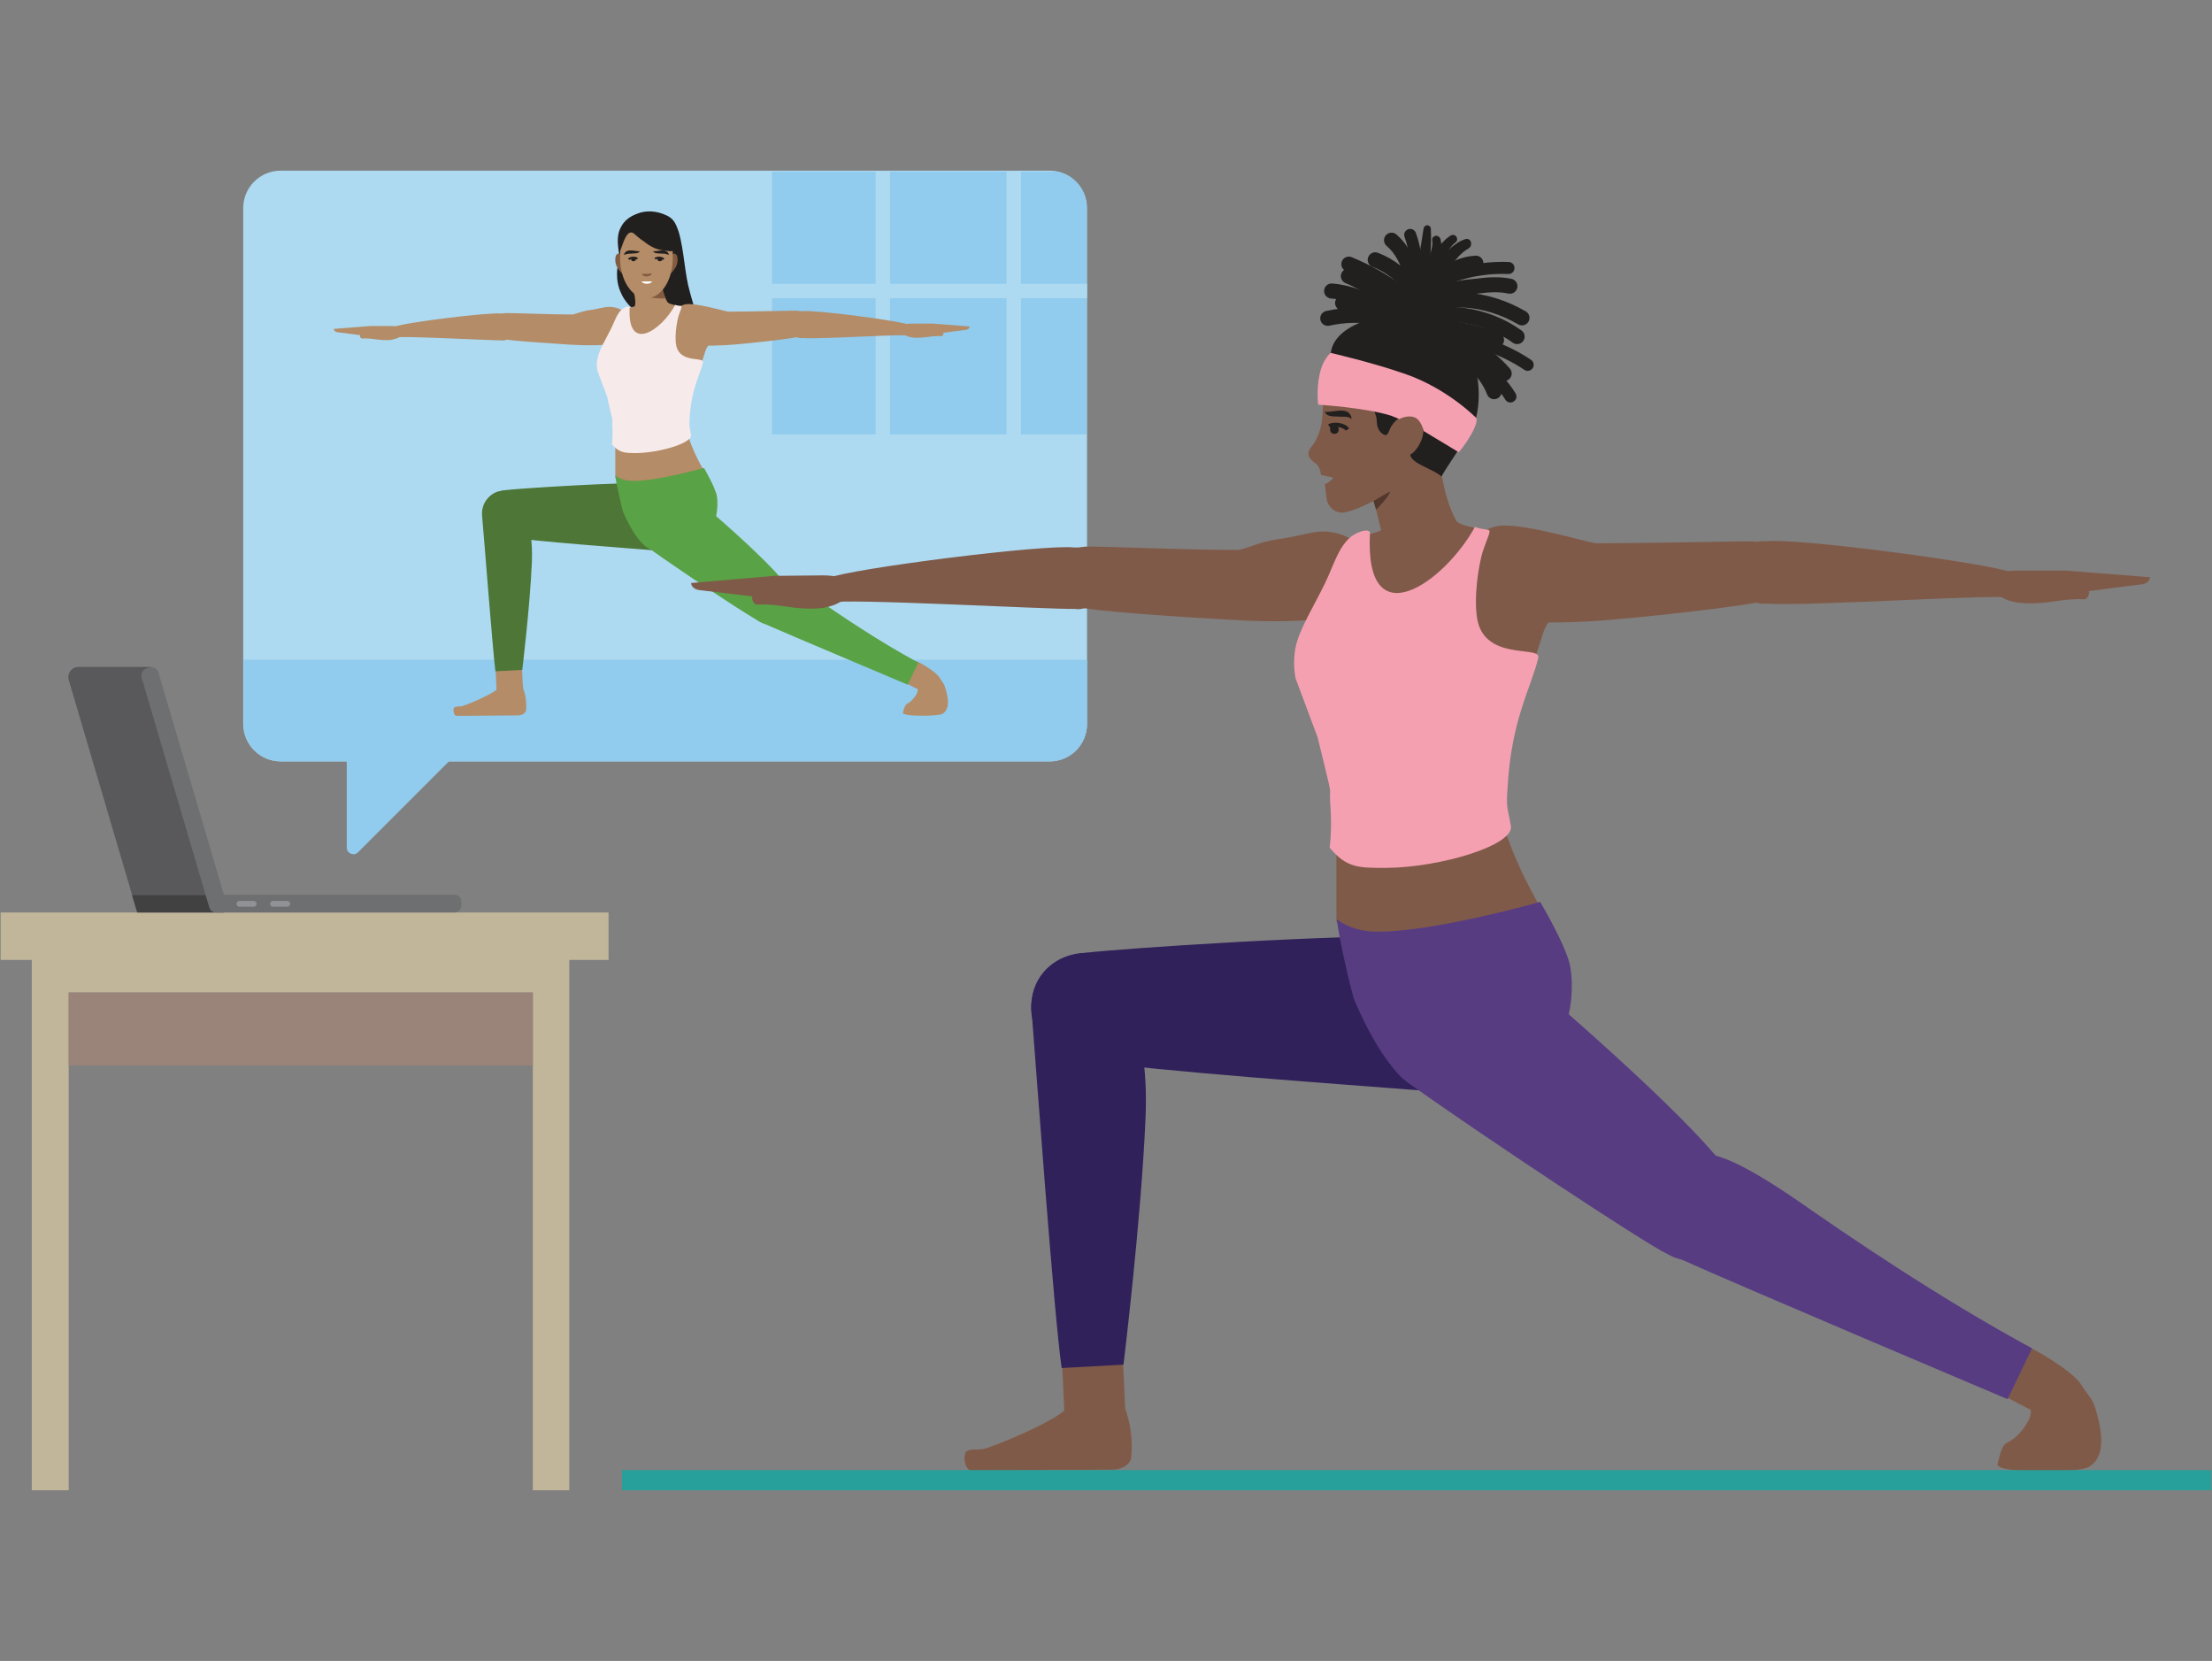 <?xml version="1.0" encoding="utf-8"?>
<!-- Generator: Adobe Illustrator 26.5.0, SVG Export Plug-In . SVG Version: 6.00 Build 0)  -->
<svg version="1.1" id="Layer_1" xmlns="http://www.w3.org/2000/svg" xmlns:xlink="http://www.w3.org/1999/xlink" x="0px" y="0px"
	 viewBox="0 0 650 488" style="enable-background:new 0 0 650 488;" xml:space="preserve">
<rect x="0" y="0" width="650" height="488" fill="#808080" stroke="none"/>
<style type="text/css">
	.st0{fill:#ADDAF1;}
	.st1{fill:#91CBED;}
	.st2{fill:none;stroke:#ADDAF1;stroke-width:4.227;stroke-miterlimit:10;}
	.st3{fill:#221F1F;}
	.st4{fill:#B48C67;}
	.st5{fill:#4D7637;}
	.st6{fill:#7EB7DA;fill-opacity:0;}
	.st7{fill:#CFD1D2;fill-opacity:0;}
	.st8{fill:#59A245;}
	.st9{fill:#835B40;}
	.st10{fill:#B48C67;fill-opacity:0;}
	.st11{fill:none;stroke:#221F1F;stroke-width:0.574;stroke-miterlimit:10;}
	.st12{fill:#FFFFFF;}
	.st13{fill:#F7EAEA;}
	.st14{fill:#805A48;}
	.st15{fill:#31215A;}
	.st16{fill:#573C82;}
	.st17{fill:#52372C;}
	.st18{fill:none;stroke:#221F1F;stroke-width:1.225;stroke-miterlimit:10;}
	.st19{fill:#F5A0B1;}
	.st20{fill:none;stroke:#221F1F;stroke-width:4.418;stroke-linecap:round;stroke-linejoin:round;stroke-miterlimit:10;}
	.st21{fill:none;stroke:#221F1F;stroke-width:3.534;stroke-linecap:round;stroke-linejoin:round;stroke-miterlimit:10;}
	.st22{fill:#C1B59A;}
	.st23{fill:#9A8479;}
	.st24{fill:#59595C;}
	.st25{fill:#414141;}
	.st26{fill:#6D6F70;}
	.st27{fill:#909295;}
	.st28{fill:#27A09C;}
</style>
<g>
	<g id="Screen_2_">
		<path class="st0" d="M308.45,223.71H82.46c-6.06,0-10.99-4.93-10.99-10.99V61.13c0-6.06,4.93-10.99,10.99-10.99h225.98
			c6.06,0,10.99,4.93,10.99,10.99v151.6C319.43,218.78,314.5,223.71,308.45,223.71z"/>
		<g>
			<path class="st1" d="M310.42,50.42h-83.55v77.21h92.42v-66.5C319.43,55.77,315.49,51.27,310.42,50.42z"/>
		</g>
		<line class="st2" x1="259.42" y1="50.42" x2="259.42" y2="131.99"/>
		<path class="st1" d="M71.61,193.84v18.88c0,6.06,4.93,10.99,10.99,10.99h225.84c6.06,0,10.99-4.93,10.99-10.99v-18.88H71.61z"/>
		<path id="arrow_1_" class="st1" d="M101.9,206.52v42.55c0,1.69,2.11,2.54,3.24,1.41l33.95-33.95c3.66-3.66,1.13-9.86-4.09-9.86
			h-33.1V206.52z"/>
		<g>
			<path class="st3" d="M181.36,81.84c0.14,1.41,0.42,2.68,0.99,3.94c0.56,1.41,1.41,2.68,2.4,3.8c0.85,0.85,1.69,1.69,2.68,2.25
				c0.99,0.56,2.11,0.85,3.24,0.99c2.54,0.28,5.21,0,7.75,0.56c1.55,0.28,2.96,0.85,4.51,0.85c0.42,0,0.7-0.14,0.99-0.42
				c0.14-0.28,0.14-0.56,0.28-0.85c0.14-2.4-0.85-4.65-1.41-6.9c-1.69-5.78-1.69-12.26-3.38-18.03c-0.42-1.13-0.85-2.4-1.55-3.24
				c-0.56-0.7-1.41-1.27-2.11-1.55c-2.68-1.27-5.92-1.55-8.59-0.42c-1.83,0.7-3.8,1.83-4.93,4.37c-1.55,3.38,0,7.75-0.14,9.3
				C181.36,78.03,181.22,79.87,181.36,81.84z"/>
			<g id="Lower_body_5_">
				<g id="R_leg_6_">
					<g id="R_Calve_4_">
						<path id="ankle_10_" class="st4" d="M145.58,195.39l0.42,9.44c0.14,2.11,1.97,3.8,4.09,3.66c2.11-0.14,3.8-1.97,3.66-4.09
							l-0.42-9.44L145.58,195.39z"/>
						<path id="Calve_5_" class="st5" d="M145.58,197.23l7.89-0.42c0,0,2.25-18.46,2.82-31.56c0.28-7.19-0.85-9.58-0.85-13.81
							c0.14-1.27-0.14-2.54-0.7-3.52l0,0c-3.24-6.62-13.38-4.09-13.1,3.38C142.34,159.04,144.73,190.46,145.58,197.23z"/>
						<circle id="knee_guide_5_" class="st6" cx="148.68" cy="150.87" r="6.9"/>
					</g>
					<g id="R_Thigh_4_">
						<path class="st5" d="M148.82,143.97c-0.99,0.14-1.83,0.28-2.82,0.56c-3.66,1.41-5.35,6.06-3.52,9.44
							c1.13,1.69,3.38,3.1,6.76,3.8l0,0c7.33,1.27,34.66,3.24,41.42,3.8l0,0c0.85,0.14,1.69,0.14,2.54,0.14
							c1.97-0.28,3.66-0.99,5.07-2.25c1.27-1.13,2.11-2.68,2.54-4.37c1.13-4.37-0.99-11.69-5.21-12.82l-2.68-0.28
							C181.65,141.57,152.48,143.55,148.82,143.97z"/>
						<path class="st7" d="M189.54,143.69c-4.65,0.14-8.31,4.09-8.17,8.88c0.14,4.65,4.65,9.44,9.44,9.3
							c4.65-0.14,7.75-5.21,7.47-10C198.27,147.21,194.19,143.55,189.54,143.69z"/>
					</g>
					<path class="st4" d="M153.89,202.72c0-0.14-0.14-0.14-0.14-0.28c0-2.11-1.69-3.8-3.8-3.8s-3.8,1.69-3.8,3.8v0.14H146
						c-1.41,1.27-6.62,3.66-9.86,4.79c-1.13,0.42-1.83,0-2.54,0.42c-0.7,0.42-0.28,2.54,0.56,2.54l17.61-0.14c0.14,0,0.28,0,0.42,0
						c1.27,0,2.25-0.7,2.4-1.55C154.6,207.93,154.88,205.68,153.89,202.72z"/>
				</g>
				<g id="L_leg_6_">
					<g id="L_Calve_4_">
						<path class="st4" d="M267.87,205.82c1.69-1.69,2.54-3.52,0.99-4.09c-6.62-2.11-4.93-9.02,0.7-7.33
							c0.56,0.14,5.49,2.96,6.48,4.65c0.42,0.56,0.7,1.13,1.13,1.69c0.28,0.42,0.42,0.85,0.56,1.27c1.27,3.94,1.13,6.62-0.85,7.75
							c-1.27,0.7-11.98,0.85-11.55-0.42C266.18,206.1,266.46,207.23,267.87,205.82z"/>
						<path id="ankle_9_" class="st4" d="M260.68,197.79l8.31,4.37c1.83,0.99,3.94,0.42,4.93-1.13c0.85-1.69,0.14-3.8-1.69-4.79
							l-8.17-4.65L260.68,197.79z"/>
						<path class="st8" d="M266.74,201.17l3.1-6.48c-12.26-6.62-23.67-14.51-29.87-18.74c-8.45-5.92-10.99-6.06-12.96-6.2l0,0
							c-7.89-0.14-10,10.99-2.4,13.53C231.66,186.38,266.74,201.17,266.74,201.17z"/>
						<circle class="st6" cx="226.87" cy="176.66" r="6.9"/>
					</g>
					<g id="L_Thigh_4_">
						<path class="st8" d="M223.21,182.57c3.1,1.97,8.03,0.56,9.86-2.54c1.55-2.68-0.28-5.07-1.41-6.9
							c-0.28-0.42-0.42-0.85-0.7-1.27c-0.56-1.13-5.92-8.03-29.3-27.75c-3.66-3.1-10.71,0.99-13.38,4.93
							c-2.68,3.8-1.69,9.16,2.11,11.83C199.4,167.36,220.39,181.3,223.21,182.57z"/>
						<circle class="st7" cx="194.89" cy="153.83" r="8.45"/>
					</g>
				</g>
				<path id="Body_4_" class="st4" d="M183.06,93.81l8.17-1.13l19.58,5.64c0,0-2.96,2.96-3.52,4.79s-1.83,5.78-1.83,5.78
					s-3.8,9.02-3.94,14.65c-0.14,5.64,5.21,14.51,5.21,14.51s-14.23,5.64-19.58,5.07s-6.34-2.96-6.34-2.96v-11.27L183.06,93.81z"/>
				<path id="hip_5_" class="st8" d="M180.8,139.74c0.14,1.69,1.97,9.72,2.25,10.57c1.97,4.51,5.64,11.69,10.14,11.55
					c3.66,0,9.16-0.7,11.27-1.83c5.35-2.68,6.9-9.44,6.2-14.23c-0.42-2.54-3.8-8.31-3.8-8.31s-13.81,3.94-20.99,3.8
					C182.63,141.29,180.8,139.74,180.8,139.74z"/>
			</g>
			<g id="head_2_">
				<path id="neck_3_" class="st4" d="M187.99,99.31c-2.11,0-6.9-4.09-6.62-7.04c0.14-1.41,5.21-1.97,5.21-2.4
					c0.42-1.97-0.56-4.65-0.56-4.79c-0.99-0.99-2.25-1.97-2.25-3.52c0-2.96,2.54-5.21,5.35-5.21c2.96,0,5.21,2.54,5.21,5.35
					c0,0.28,0,0.56-0.14,0.85c0.14,0.42,0.14,0.85,0.14,0.99c0.28,1.69,0.85,3.52,1.69,5.07c0.42,0.85,2.4,0.85,2.82,1.27
					C202.08,92.4,189.68,99.31,187.99,99.31z"/>
				<g id="Head_1_">
					<g id="neck_2_">
						<path id="neck_shadow_2_" class="st9" d="M194.75,85.08c0-0.14-2.96,1.97-4.65,1.97c-0.28,0-0.42,0-0.7,0
							c0.42,0.28,4.93,0.85,6.2,0.56C195.31,87.19,194.75,85.22,194.75,85.08z"/>
					</g>
					<g id="head_3_">
						<circle class="st10" cx="189.96" cy="81.84" r="4.09"/>
						<g id="face_2_">
							<path id="ear_R_2_" class="st9" d="M182.77,75.5c-0.14-0.7-0.85-1.27-1.41-0.85s-0.56,1.27-0.56,1.83
								c0,0.99,0.42,1.97,0.99,2.68c0.28,0.42,0.99,1.41,1.41,1.27c0.7-0.42,0.85-2.82,0.56-3.52
								C183.62,76.34,183.34,76.06,182.77,75.5z"/>
							<path id="ear_L_1_" class="st9" d="M197.14,75.5c0.14-0.7,0.85-1.27,1.41-0.85s0.56,1.27,0.56,1.83
								c0,0.99-0.42,1.97-0.99,2.68c-0.28,0.42-0.99,1.41-1.41,1.27c-0.7-0.42-0.85-2.82-0.56-3.52
								C196.3,76.34,196.58,76.06,197.14,75.5z"/>
							<path id="face_3_" class="st4" d="M197.71,75.78c0,6.48-3.38,11.83-7.75,11.83s-7.75-5.35-7.75-11.83s0.56-11.69,7.75-11.69
								C197.14,63.95,197.71,69.16,197.71,75.78z"/>
							<path id="nose_1_" class="st9" d="M188.69,80.43c0.7,0,2.25,0.14,2.82-0.14C191.51,81.42,188.69,81.56,188.69,80.43z"/>
							<path id="eye_brow_R_1_" class="st3" d="M187.99,73.81c-0.42,0.85-1.83,0.56-2.4,0.7c-0.7,0-1.41,0-2.25,0.42
								C183.9,72.68,186.72,73.95,187.99,73.81z"/>
							<path id="eye_brow_L_1_" class="st3" d="M191.93,73.81c0.42,0.85,1.83,0.56,2.4,0.7c0.7,0,1.41,0,2.25,0.42
								C196.02,72.68,193.34,73.95,191.93,73.81z"/>
							<path id="eyelid_L_1_" class="st11" d="M195.03,76.2c-0.42-0.56-1.97-0.7-2.54-0.14"/>
							<path id="eyelid_R_1_" class="st11" d="M184.75,76.2c0.42-0.56,1.97-0.7,2.54-0.14"/>
							<ellipse id="eye_R_1_" class="st3" cx="186.15" cy="76.2" rx="0.7" ry="0.56"/>
							<ellipse id="eye_L_1_" class="st3" cx="193.9" cy="76.2" rx="0.7" ry="0.56"/>
							<path id="mouth_1_" class="st12" d="M188.55,82.68c0.14,0.42,0.85,0.7,1.55,0.7s1.27-0.28,1.55-0.7H188.55z"/>
						</g>
						<path class="st3" d="M197.71,68.31c-0.99-3.24-4.37-4.93-7.75-4.93s-6.76,1.69-7.75,4.93c-0.42,1.83-0.42,3.38-0.14,5.49h0.14
							c0.56-1.27,1.41-4.65,2.68-5.35c1.13-0.56,1.69,0.56,2.68,1.27c0.56,0.42,0.99,0.85,1.55,1.13c0.99,0.85,2.11,1.55,3.38,2.11
							c1.41,0.56,2.96,0.7,4.51,0.85c0.28,0,0.42,0,0.7,0c0.42-0.14,0.28-0.7,0.28-1.13c0-0.56,0.14-0.99,0.14-1.55
							C198.13,70.14,197.99,69.3,197.71,68.31z"/>
					</g>
				</g>
			</g>
			<g id="Upper_body_7_">
				<g id="Upper_body_8_">
					<g id="L_arm_4_">
						<g id="LUpper_arm_5_">
							<path class="st4" d="M201.23,89.45c2.82-0.7,12.12,2.11,12.82,2.11c6.48,0,17.05-0.28,19.58-0.28c0.28,0,2.82-0.14,3.94,2.25
								c0.28,0.7,0.85,2.4-0.42,3.94c-0.56,0.85-1.27,1.13-1.69,1.27c-1.69,0.7-16.91,2.4-22.4,2.68
								c-5.07,0.28-9.02,0.14-12.12-0.28c-2.54,0-3.38-2.82-4.09-5.35C196.02,92.97,198.13,90.29,201.23,89.45z"/>
						</g>
						<path id="L_forearm_3_" class="st4" d="M235.75,99.31c5.64,0.42,29.87-1.27,31.42-0.7c2.11,0.14,2.4-2.96,0.28-3.1
							c-2.82-1.27-28.04-4.51-31.56-4.09l0,0c-2.25-0.14-4.09,1.55-4.23,3.66C231.24,98.6,234.76,99.59,235.75,99.31z"/>
						<path id="L_hand_4_" class="st4" d="M267.87,95.08h6.34l10.71,0.85c0,0,0,0.85-1.13,0.99s-6.62,0.85-6.62,0.85
							s0.28,0.56-0.42,0.99c0,0-1.41-0.14-3.38,0.14s-3.66,0.42-5.21,0.28c-1.55-0.28-2.25-0.7-2.25-0.7s-1.97-0.56-1.83-1.97
							C264.35,95.08,267.87,95.08,267.87,95.08z"/>
					</g>
					<g id="R_arm_3_">
						<g id="R_Upper_arm_R_5_">
							<path class="st4" d="M181.08,90.43c-2.82-0.7-3.94,0.14-7.89,0.7c-2.25,0.28-4.23,1.27-5.07,1.27
								c-6.48,0-16.34-0.42-19.02-0.42c-0.28,0-2.82-0.14-3.94,2.25c-0.28,0.7-0.85,2.4,0.28,3.94c0.56,0.85,1.27,1.13,1.69,1.27
								c1.69,0.7,14.93,1.41,20.43,1.83c5.07,0.28,9.02,0.28,12.26-0.28c2.54,0,4.93-1.69,5.64-4.23
								C186.3,93.95,184.04,91.28,181.08,90.43z"/>
						</g>
						<g id="R_Forearm_4_">
							<path class="st4" d="M147.41,100.01c-3.8,0-29.87-1.41-31.42-0.85c-2.11,0.14-2.4-2.96-0.28-3.1
								c2.82-1.27,28.04-4.37,31.56-3.94l0,0c2.25-0.14,4.09,1.41,4.23,3.66C151.78,99.17,148.26,100.29,147.41,100.01z"/>
						</g>
						<path id="R_hand_5_" class="st4" d="M115.15,95.79h-6.34L98.1,96.63c0,0,0,0.85,1.13,0.99s6.62,0.85,6.62,0.85
							s-0.28,0.56,0.42,0.99c0,0,1.41-0.14,3.38,0.14c1.97,0.28,3.66,0.42,5.21,0.28c1.55-0.28,2.25-0.7,2.25-0.7
							s1.97-0.56,1.83-1.97C118.81,95.79,115.15,95.79,115.15,95.79z"/>
					</g>
					<g id="Torso_4_">
						<path id="top_body_4_" class="st13" d="M202.64,122.84c-0.14,2.82,0,2.4,0.42,4.93c0.42,2.4-9.02,5.21-15.92,5.35
							c-3.52,0-5.07,0-7.33-2.54c0.42-3.52,0-5.92,0.14-7.19c0-0.42-1.55-6.48-1.55-6.9l-2.82-7.47c-0.28-1.27-0.28-2.4,0-3.66
							c0.42-2.4,2.11-5.07,3.8-8.45c1.41-2.68,2.11-5.92,4.65-6.76c0.42-0.14,0.99-0.14,0.99,0.28c-0.7,13.67,9.58,6.34,13.38-0.85
							c2.11,0.7,2.4-0.56,1.13,2.82c-0.7,2.11-1.55,7.47-0.56,10c1.69,4.23,7.89,2.4,7.61,4.09
							C205.74,110.02,203.2,114.1,202.64,122.84z"/>
					</g>
				</g>
			</g>
		</g>
		<line class="st2" x1="297.88" y1="50.42" x2="297.88" y2="131.99"/>
		<line class="st2" x1="220.67" y1="85.5" x2="319.43" y2="85.5"/>
	</g>
	<g id="Lower_body_1_">
		<g id="R_leg_1_">
			<g id="R_Calve_3_">
				<path id="ankle_2_" class="st14" d="M311.97,397.71l0.99,21.56c0.28,4.93,4.37,8.74,9.3,8.59c4.93-0.28,8.74-4.37,8.59-9.3
					L329.86,397L311.97,397.71z"/>
				<path id="Calve_1_" class="st15" d="M311.97,401.94l18.17-0.99c0,0,5.21-42.55,6.48-72.56c0.7-16.48-2.11-21.98-1.97-31.56
					c0.14-2.82-0.42-5.78-1.55-8.17l0,0c-7.47-15.08-30.71-9.3-30.01,7.75C304.5,314.3,309.71,386.44,311.97,401.94z"/>
				<circle id="knee_guide_1_" class="st6" cx="319.01" cy="295.71" r="15.78"/>
			</g>
			<g id="R_Thigh_3_">
				<path class="st15" d="M319.15,279.93c-2.25,0.28-4.37,0.7-6.34,1.41c-8.31,3.24-12.4,13.95-8.03,21.7
					c2.68,3.94,7.61,7.19,15.5,8.59l0,0c16.77,2.96,79.46,7.33,95.1,8.59l0,0c1.97,0.14,3.94,0.42,5.78,0.14
					c4.51-0.42,8.45-2.4,11.55-5.21c2.82-2.68,4.93-6.2,5.92-9.86c2.54-9.86-2.25-26.91-12.12-29.45l-6.2-0.7
					C394.53,274.29,327.61,278.8,319.15,279.93z"/>
				<path class="st7" d="M412.84,279.22c-10.71,0.42-19.02,9.44-18.6,20.29c0.42,10.71,10.85,21.7,21.56,21.27
					c10.71-0.42,17.75-12.12,17.33-22.82C432.57,287.11,423.55,278.66,412.84,279.22z"/>
			</g>
			<path class="st14" d="M330.85,414.47c-0.14-0.42-0.14-0.56-0.42-0.7c-0.28-4.51-4.37-8.03-8.88-8.03c-4.79,0-8.59,3.8-8.59,8.59
				c-0.14,0-0.14,0.14-0.28,0.14c-3.24,2.96-15.08,8.31-22.68,10.99c-2.54,0.85-4.37,0-5.78,0.85c-1.55,0.85-0.7,5.78,1.27,5.78
				l40.43-0.28c0.28,0,0.7,0,0.99,0c2.82,0,5.21-1.55,5.49-3.52C332.54,426.73,333.1,421.24,330.85,414.47z"/>
		</g>
		<g id="L_leg_1_">
			<g id="L_Calve_3_">
				<path class="st14" d="M592.62,421.94c3.8-3.8,5.78-8.17,2.4-9.3c-15.08-4.93-11.27-20.71,1.55-16.62
					c1.41,0.42,12.54,6.9,14.93,10.71c0.85,1.27,1.69,2.54,2.68,3.8c0.56,0.85,1.13,1.83,1.41,2.82c2.82,8.88,2.68,15.22-1.97,17.75
					c-2.96,1.69-27.47,1.97-26.63-0.99C588.81,422.36,589.24,425.04,592.62,421.94z"/>
				<path id="ankle_1_" class="st14" d="M576.13,403.49l19.16,10c4.09,2.25,9.16,0.99,11.27-2.68c2.11-3.8,0.28-8.59-3.8-10.85
					l-18.88-10.71L576.13,403.49z"/>
				<path class="st16" d="M589.94,411.09l7.19-14.93c-28.04-15.22-54.52-33.39-68.47-43.11c-19.44-13.38-25.22-14.09-29.59-14.23
					l0,0c-18.03-0.42-22.82,25.22-5.49,31C509.35,377,589.94,411.09,589.94,411.09z"/>
				
					<ellipse transform="matrix(0.16 -0.987 0.987 0.16 68.49 789.98)" class="st6" cx="498.5" cy="354.74" rx="15.92" ry="15.92"/>
			</g>
			<g id="L_Thigh_3_">
				<path class="st16" d="M489.91,368.4c7.19,4.37,18.46,1.27,22.54-5.78c3.52-6.2-0.7-11.83-3.38-15.92
					c-0.56-0.99-1.13-1.83-1.69-2.82c-1.27-2.54-13.67-18.46-67.2-63.82c-8.45-7.19-24.51,2.11-30.85,11.27
					c-6.2,8.74-3.94,20.99,4.79,27.05C435.24,333.46,483.71,365.59,489.91,368.4z"/>
				<circle class="st7" cx="425.1" cy="302.33" r="19.44"/>
			</g>
		</g>
		<path id="Body_1_" class="st14" d="M397.91,164.54l18.74-2.54l44.94,12.82c0,0-6.62,6.62-8.03,10.85
			c-1.41,4.23-4.23,13.24-4.23,13.24s-8.74,20.71-9.02,33.53s11.83,33.25,11.83,33.25s-32.69,13.1-44.94,11.69
			c-12.26-1.27-14.51-6.76-14.51-6.76V244.7L397.91,164.54z"/>
		<path id="hip_1_" class="st16" d="M392.84,270.06c0.28,3.94,4.37,22.4,5.35,24.23c4.51,10.43,12.96,26.77,23.25,26.63
			c8.59-0.14,20.99-1.55,25.92-4.09c12.26-6.06,15.92-21.56,14.09-32.69c-0.99-5.92-8.88-19.16-8.88-19.16s-31.7,9.02-48.32,8.74
			C396.78,273.59,392.84,270.06,392.84,270.06z"/>
	</g>
	<g id="head_1_">
		<path id="neck_1_" class="st14" d="M409.04,177.22c-4.79,0-15.78-9.3-15.36-16.06c0.28-3.24,12.26-4.51,12.12-5.49
			c-0.85-3.66-1.69-7.33-2.68-9.72c0,0-0.14-0.42-0.14-0.56c-2.25-2.25-3.52-5.35-3.52-8.74c0.14-6.62,5.64-11.98,12.4-11.83
			c6.62,0.14,11.98,5.64,11.83,12.4c0,0.56-0.14,1.27-0.14,1.83c0.28,1.13,0.28,1.97,0.42,2.11c0.7,3.8,1.97,8.17,3.8,11.55
			c0.99,1.97,5.35,1.83,6.62,2.96C441.44,161.3,413.13,177.22,409.04,177.22z"/>
		<g id="_head_side_1_">
			<path id="neck_shadow_1_" class="st17" d="M403.55,147.07c0,0,4.51-2.54,4.93-2.82c0.14,1.27-4.09,5.49-4.09,5.49L403.55,147.07z
				"/>
			<circle id="rotate_head_guide_2_" class="st10" cx="410.73" cy="137.21" r="12.12"/>
			<path id="face_1_" class="st14" d="M427.78,129.6c-3.94,4.37-5.07,4.93-4.93,6.34c0,0.14,0,0.28,0,0.42l0,0
				c0.28,3.94-2.68,6.48-5.21,7.19c-3.1,0.85-7.75,1.41-8.88,0.7c-0.42,0.14-4.79,2.68-4.93,2.82l0,0
				c-5.35,2.82-8.17,3.38-8.17,3.38c-2.54,0.7-5.07-0.85-5.78-3.52l-0.56-4.65c0.99-0.42,1.41-0.85,2.25-1.55
				c0.14-0.14,0-0.56-0.28-0.56c-0.99,0-2.11-0.56-3.1-0.56c-0.14-1.27-0.7-2.96-1.69-3.52c-0.7-0.42-1.83-1.55-1.97-2.4
				c-0.28-1.13,0.56-2.11,1.27-2.96c2.96-4.23,3.1-9.44,2.82-14.79c-0.7-13.81,14.51-20.71,28.32-18.03
				c7.61,1.41,13.38,7.33,15.22,15.22C433.41,120.16,431.02,125.94,427.78,129.6z"/>
			<path id="hair_1_" class="st3" d="M391.01,105.08c0.14,2.54,4.79,0.28,6.34,1.83c1.97,1.97,7.19,14.79,7.19,16.34
				s0.28,3.1,1.55,4.09c1.83,1.41,1.83-0.56,2.68-1.97c1.69-2.82,5.21-4.79,8.03-2.25c3.52,2.96-0.14,9.44-2.4,10.43
				c0.14,2.68,7.19,4.37,9.16,6.48c1.27-2.4,7.47-11.41,8.74-13.67c2.54-4.09,2.68-12.26,1.55-16.77
				c-2.54-10.14-13.38-17.19-23.25-17.33C407.07,92.26,390.58,95.08,391.01,105.08z"/>
			<ellipse id="eye_1_" class="st3" cx="392.12" cy="126.21" rx="1.27" ry="1.27"/>
			<path id="eye_top_1_" class="st18" d="M395.94,126.22c-0.85-1.41-4.09-1.83-5.35-0.99"/>
			<path id="eyebrow_1_" class="st3" d="M389.32,121c0.56,1.69,3.1,1.27,4.23,1.41c1.27,0.14,2.4-0.28,3.66,0.7
				C396.64,119.03,391.71,121.29,389.32,121z"/>
		</g>
		<path class="st19" d="M391.01,103.68c0,0-2.4,1.97-3.24,6.34c-0.99,4.37-0.42,8.88-0.42,8.88s13.95,0.85,21.42,3.24
			c0.85,0.28,2.4,0.99,2.4,0.99s2.25-1.27,4.37-0.56c2.11,0.7,2.82,4.09,2.82,4.09l10.28,6.2c0,0,1.55-1.55,3.66-5.21
			c2.11-3.66,1.55-4.79,1.55-4.79s-8.31-8.59-20.85-12.96C403.26,106.49,391.01,103.68,391.01,103.68z"/>
		<g>
			<path class="st20" d="M418.34,98.18c-8.31-5.07-18.74-6.76-28.18-4.65"/>
			<path class="st20" d="M417.49,97.48c9.44,0.56,18.46,5.21,24.51,12.26"/>
			<path class="st20" d="M411.01,98.18c-1.41-2.11-3.8-3.38-6.06-4.51c-3.38-1.83-6.76-3.66-10.43-4.65"/>
			<path class="st20" d="M416.51,98.04c-4.79-7.47-11.98-13.38-20.29-16.91"/>
			<path class="st20" d="M411.58,96.91c9.44-1.55,19.3-0.56,28.18,2.96"/>
			<path class="st20" d="M417.92,101.42c-3.66-3.8-7.47-7.47-11.83-10.43c-4.37-2.96-9.44-5.07-14.79-5.49"/>
			<path class="st20" d="M422.99,101.84c7.19,1.41,13.53,6.62,16.06,13.24"/>
			<path class="st20" d="M413.55,92.97c4.79-3.52,10.85-5.07,16.77-4.79c5.92,0.28,11.83,2.25,16.91,5.21"/>
			<path class="st20" d="M413.41,94.52c10.57-4.09,23.25-2.25,32.4,4.37"/>
			<path class="st20" d="M421.16,97.19c-1.41-4.37-3.24-8.74-6.06-12.4s-6.48-6.76-10.99-8.45"/>
			<path class="st20" d="M422.99,97.05c-7.04-8.45-16.34-15.22-26.63-19.44"/>
			<path class="st20" d="M415.1,91.84c2.11-2.82,5.21-4.65,8.45-5.78c3.24-1.13,6.76-1.69,10.28-1.97c3.24-0.42,6.62-0.7,9.86,0"/>
			<path class="st20" d="M412.42,96.35c0.85-2.4,2.25-4.37,3.8-6.34c2.25-2.96,4.51-5.92,7.33-8.31c2.82-2.4,6.34-4.23,10.14-4.37"
				/>
			<g>
				<path class="st3" d="M412.28,99.03c0.7-5.35,1.69-10.85,2.96-16.2c0.28-1.27,0.7-2.68,1.13-3.94c0.28-1.13,0.56-2.54,0.7-3.8
					l1.27-8.03l0,0c0.14-0.56,0.7-0.99,1.27-0.85c0.56,0.14,0.85,0.56,0.85,0.99c0.14,2.82,0,5.49-0.14,8.31
					c-0.14,1.41-0.28,2.68-0.56,4.23c-0.28,1.27-0.7,2.54-0.99,3.94c-1.13,5.21-1.97,10.57-3.1,15.92
					c-0.14,0.99-1.13,1.55-2.11,1.41C412.84,100.72,412.14,99.87,412.28,99.03z"/>
			</g>
			<path class="st20" d="M416.65,103.39c-0.14-3.8-0.42-7.47-0.56-11.27c-0.14-3.8-0.42-7.75-1.41-11.55s-2.82-7.47-5.78-10"/>
			<g>
				<path class="st3" d="M409.74,96.77c0.99-2.68,2.25-5.35,3.8-7.75c0.85-1.27,1.69-2.25,2.25-3.38l0.42-0.85l0.56-0.85
					c0.42-0.7,0.85-1.27,1.27-1.83c1.69-2.25,3.38-4.51,5.35-6.48c0.99-0.99,1.97-1.97,3.1-2.96c1.13-0.85,2.25-1.83,4.09-2.4
					c0.7-0.28,1.55,0.14,1.69,0.99c0.14,0.7-0.14,1.41-0.7,1.69l-0.14,0.14c-0.7,0.28-1.83,1.27-2.68,2.11
					c-0.85,0.99-1.69,1.97-2.54,2.96c-1.55,2.11-3.24,4.23-4.51,6.48c-0.28,0.56-0.7,1.13-0.99,1.69l-0.42,0.85l-0.56,0.99
					c-0.7,1.27-1.55,2.4-2.25,3.38c-1.41,2.11-2.54,4.51-3.52,6.9l0,0c-0.42,1.13-1.83,1.69-2.96,1.13
					C409.89,99.03,409.32,97.9,409.74,96.77z"/>
			</g>
			<g>
				<path class="st3" d="M412.84,95.93c0.28-2.54,0.99-5.07,1.97-7.47c0.42-1.27,0.99-2.25,1.41-3.38l0.28-0.7l0.28-0.85
					c0.28-0.56,0.42-1.27,0.7-1.83c0.99-2.25,2.11-4.51,3.52-6.62c0.7-1.13,1.41-2.11,2.25-3.1c0.85-0.99,1.69-1.97,3.1-2.82
					c0.56-0.28,1.41-0.14,1.69,0.56c0.28,0.56,0.14,1.27-0.42,1.55l-0.14,0.14c-0.56,0.42-1.41,1.41-1.97,2.4s-1.13,1.97-1.69,2.96
					c-0.99,2.11-1.97,4.23-2.82,6.48c-0.14,0.56-0.42,1.13-0.56,1.55l-0.28,0.85l-0.28,0.99l-1.27,3.38
					c-0.85,2.11-1.41,4.37-1.83,6.62l0,0c-0.28,1.13-1.27,1.69-2.25,1.55C413.41,97.9,412.7,97.05,412.84,95.93z"/>
			</g>
			<g>
				<path class="st3" d="M411.15,93.39c1.27-1.69,2.25-3.38,3.24-5.21l1.41-2.96l0.42-0.85l0.42-0.7c0.28-0.42,0.42-0.85,0.7-1.27
					c0.99-1.83,1.69-3.8,2.4-5.92c0.28-0.99,0.56-1.97,0.85-2.96c0.28-0.99,0.42-1.97,0.28-2.68V70.7c-0.14-0.7,0.28-1.27,0.99-1.41
					c0.56-0.14,1.13,0.28,1.41,0.85c0.42,1.55,0.28,2.68,0.28,3.8c-0.14,1.13-0.42,2.25-0.56,3.38c-0.56,2.25-1.27,4.37-2.11,6.48
					c-0.28,0.56-0.42,1.13-0.7,1.55l-0.42,0.7l-0.28,0.7c-0.42,0.85-0.85,1.97-1.27,2.96c-0.99,2.11-2.25,4.09-3.8,5.92
					c-0.7,0.85-1.83,0.85-2.68,0.14C410.73,95.36,410.59,94.24,411.15,93.39L411.15,93.39z"/>
			</g>
			<path class="st21" d="M416.08,92.69c0.56-7.89,0.99-16.2-1.69-23.67"/>
			<path class="st21" d="M414.53,87.76c8.03-6.2,18.46-9.44,28.74-9.02"/>
			<path class="st21" d="M422.14,97.05c9.3,2.25,18.88,4.79,26.77,10.14"/>
			<path class="st21" d="M425.52,103.39c7.61,1.83,14.37,6.62,18.32,13.1"/>
		</g>
	</g>
	<g id="Upper_body_1_">
		<g id="Upper_body_6_">
			<g id="L_arm_1_">
				<g id="LUpper_arm_1_">
					<path class="st14" d="M439.47,154.68c6.34-1.69,27.61,4.93,29.59,4.93c14.93,0,39.03-0.56,45.08-0.56
						c0.7,0,6.34-0.28,9.02,5.21c0.7,1.55,1.83,5.49-0.85,9.16c-1.41,1.83-2.82,2.54-3.94,3.1c-3.8,1.41-38.89,5.35-51.57,6.06
						c-11.55,0.56-20.57,0.42-28.04-0.7c-5.78,0-7.75-6.34-9.44-12.26C427.5,162.71,432.43,156.51,439.47,154.68z"/>
				</g>
				<path id="L_forearm_2_" class="st14" d="M518.79,177.36c12.82,0.85,68.61-2.96,72.28-1.69c4.93,0.42,5.49-6.9,0.56-7.33
					c-6.48-2.82-64.39-10.43-72.56-9.3l0,0c-5.07-0.42-9.44,3.38-9.86,8.31C508.51,175.53,516.68,177.78,518.79,177.36z"/>
				<path id="L_hand_3_" class="st14" d="M592.62,167.64h14.51l24.66,1.97c0,0,0,1.83-2.68,2.11s-15.36,1.97-15.36,1.97
					s0.56,1.27-0.99,2.4c0,0-3.1-0.28-7.75,0.42s-8.31,0.99-11.83,0.56c-3.52-0.42-5.07-1.69-5.07-1.69s-4.51-1.13-4.09-4.51
					C584.45,167.64,592.62,167.64,592.62,167.64z"/>
			</g>
			<g id="R_arm_2_">
				<g id="R_Upper_arm_R_4_">
					<path class="st14" d="M393.26,156.79c-6.34-1.69-8.88,0.42-18.03,1.69c-5.21,0.7-9.72,3.1-11.55,3.1
						c-14.93,0-37.62-0.99-43.68-0.99c-0.7,0-6.34-0.28-9.02,5.21c-0.7,1.55-1.83,5.49,0.85,9.16c1.27,1.83,2.82,2.54,3.94,3.1
						c3.8,1.55,34.09,3.38,46.77,4.09c11.55,0.7,20.57,0.42,28.04-0.56c5.78,0,11.13-3.8,12.82-9.72
						C405.09,164.96,400.16,158.76,393.26,156.79z"/>
				</g>
				<g id="R_Forearm_1_">
					<path class="st14" d="M316.05,178.91c-8.74,0.14-68.61-3.24-72.28-1.83c-4.93,0.42-5.49-6.76-0.56-7.19
						c6.48-2.82,64.39-10.14,72.56-9.02l0,0c5.07-0.42,9.44,3.38,9.86,8.31C326.2,177.08,318.17,179.47,316.05,178.91z"/>
				</g>
				<path id="R_hand_1_" class="st14" d="M242.09,169.05l-14.51,0.14l-24.51,2.11c0,0,0,1.83,2.68,2.11s15.36,1.83,15.36,1.83
					s-0.56,1.27,0.99,2.4c0,0,3.1-0.28,7.75,0.42s8.31,0.99,11.83,0.56c3.52-0.56,5.07-1.69,5.07-1.69s4.51-1.13,4.09-4.51
					C250.26,169.05,242.09,169.05,242.09,169.05z"/>
			</g>
			<g id="Torso_1_">
				<path id="top_body_3_" class="st19" d="M442.99,231.46c-0.42,6.34,0,5.49,0.99,11.27c0.85,5.64-20.71,12.12-36.49,12.26
					c-8.17,0-11.69,0.14-16.77-5.92c0.99-8.03-0.14-13.53,0.14-16.62c0.14-0.85-3.52-14.93-3.66-15.78l-6.48-17.33
					c-0.56-2.82-0.56-5.64-0.14-8.45c0.85-5.35,4.93-11.69,8.74-19.44c3.1-6.34,4.65-13.67,10.85-15.36c0.85-0.28,2.4-0.42,2.4,0.56
					c-1.69,31.28,21.84,14.51,30.85-1.83c4.93,1.83,5.35-1.27,2.54,6.48c-1.69,4.79-3.38,17.33-1.27,22.82
					c3.8,9.72,18.17,5.64,17.33,9.16C450.04,201.87,444.12,211.17,442.99,231.46z"/>
			</g>
		</g>
	</g>
	<g id="table_2_">
		<g>
			<polygon class="st22" points="167.28,437.86 156.57,437.86 156.57,291.62 20.19,291.62 20.19,437.86 9.34,437.86 9.34,280.91 
				167.28,280.91 			"/>
		</g>
		<g>
			<rect x="20.19" y="291.62" class="st23" width="136.38" height="21.41"/>
		</g>
		<rect x="0.18" y="268.09" class="st22" width="178.65" height="13.95"/>
	</g>
	<g id="laptop_side_2_">
		<path class="st24" d="M40.34,268.09l-20.15-68.33c-0.56-1.83,0.85-3.8,2.82-3.8h21.41l21.27,72.13H40.34z"/>
		<polygon class="st25" points="64.15,263.02 38.79,263.02 40.34,268.09 65.7,268.09 		"/>
		<g id="laptop_4_">
			<path class="st26" d="M133.6,268.09H63.44c-1.13,0-1.97-0.85-1.97-1.97v-1.27c0-1.13,0.85-1.97,1.97-1.97h70.16
				c1.13,0,1.97,0.85,1.97,1.97v1.27C135.44,267.25,134.59,268.09,133.6,268.09z"/>
		</g>
		<g id="laptop_1_">
			<path class="st26" d="M46.53,197.51l19.72,66.92c0.28,1.13-0.28,2.25-1.41,2.68L64,267.39c-1.13,0.28-2.25-0.28-2.68-1.41
				L41.6,199.06c-0.28-1.13,0.28-2.25,1.41-2.68l0.85-0.28C44.98,195.82,46.25,196.38,46.53,197.51z"/>
		</g>
		<path class="st27" d="M84.43,266.4H80.2c-0.42,0-0.85-0.42-0.85-0.85l0,0c0-0.42,0.42-0.85,0.85-0.85h4.23
			c0.42,0,0.85,0.42,0.85,0.85l0,0C85.28,265.98,84.86,266.4,84.43,266.4z"/>
		<path class="st27" d="M74.57,266.4h-4.23c-0.42,0-0.85-0.42-0.85-0.85l0,0c0-0.42,0.42-0.85,0.85-0.85h4.23
			c0.42,0,0.85,0.42,0.85,0.85l0,0C75.42,265.98,74.99,266.4,74.57,266.4z"/>
	</g>
	<rect id="Mat_1_" x="182.77" y="431.94" class="st28" width="467.04" height="5.92"/>
</g>
</svg>
